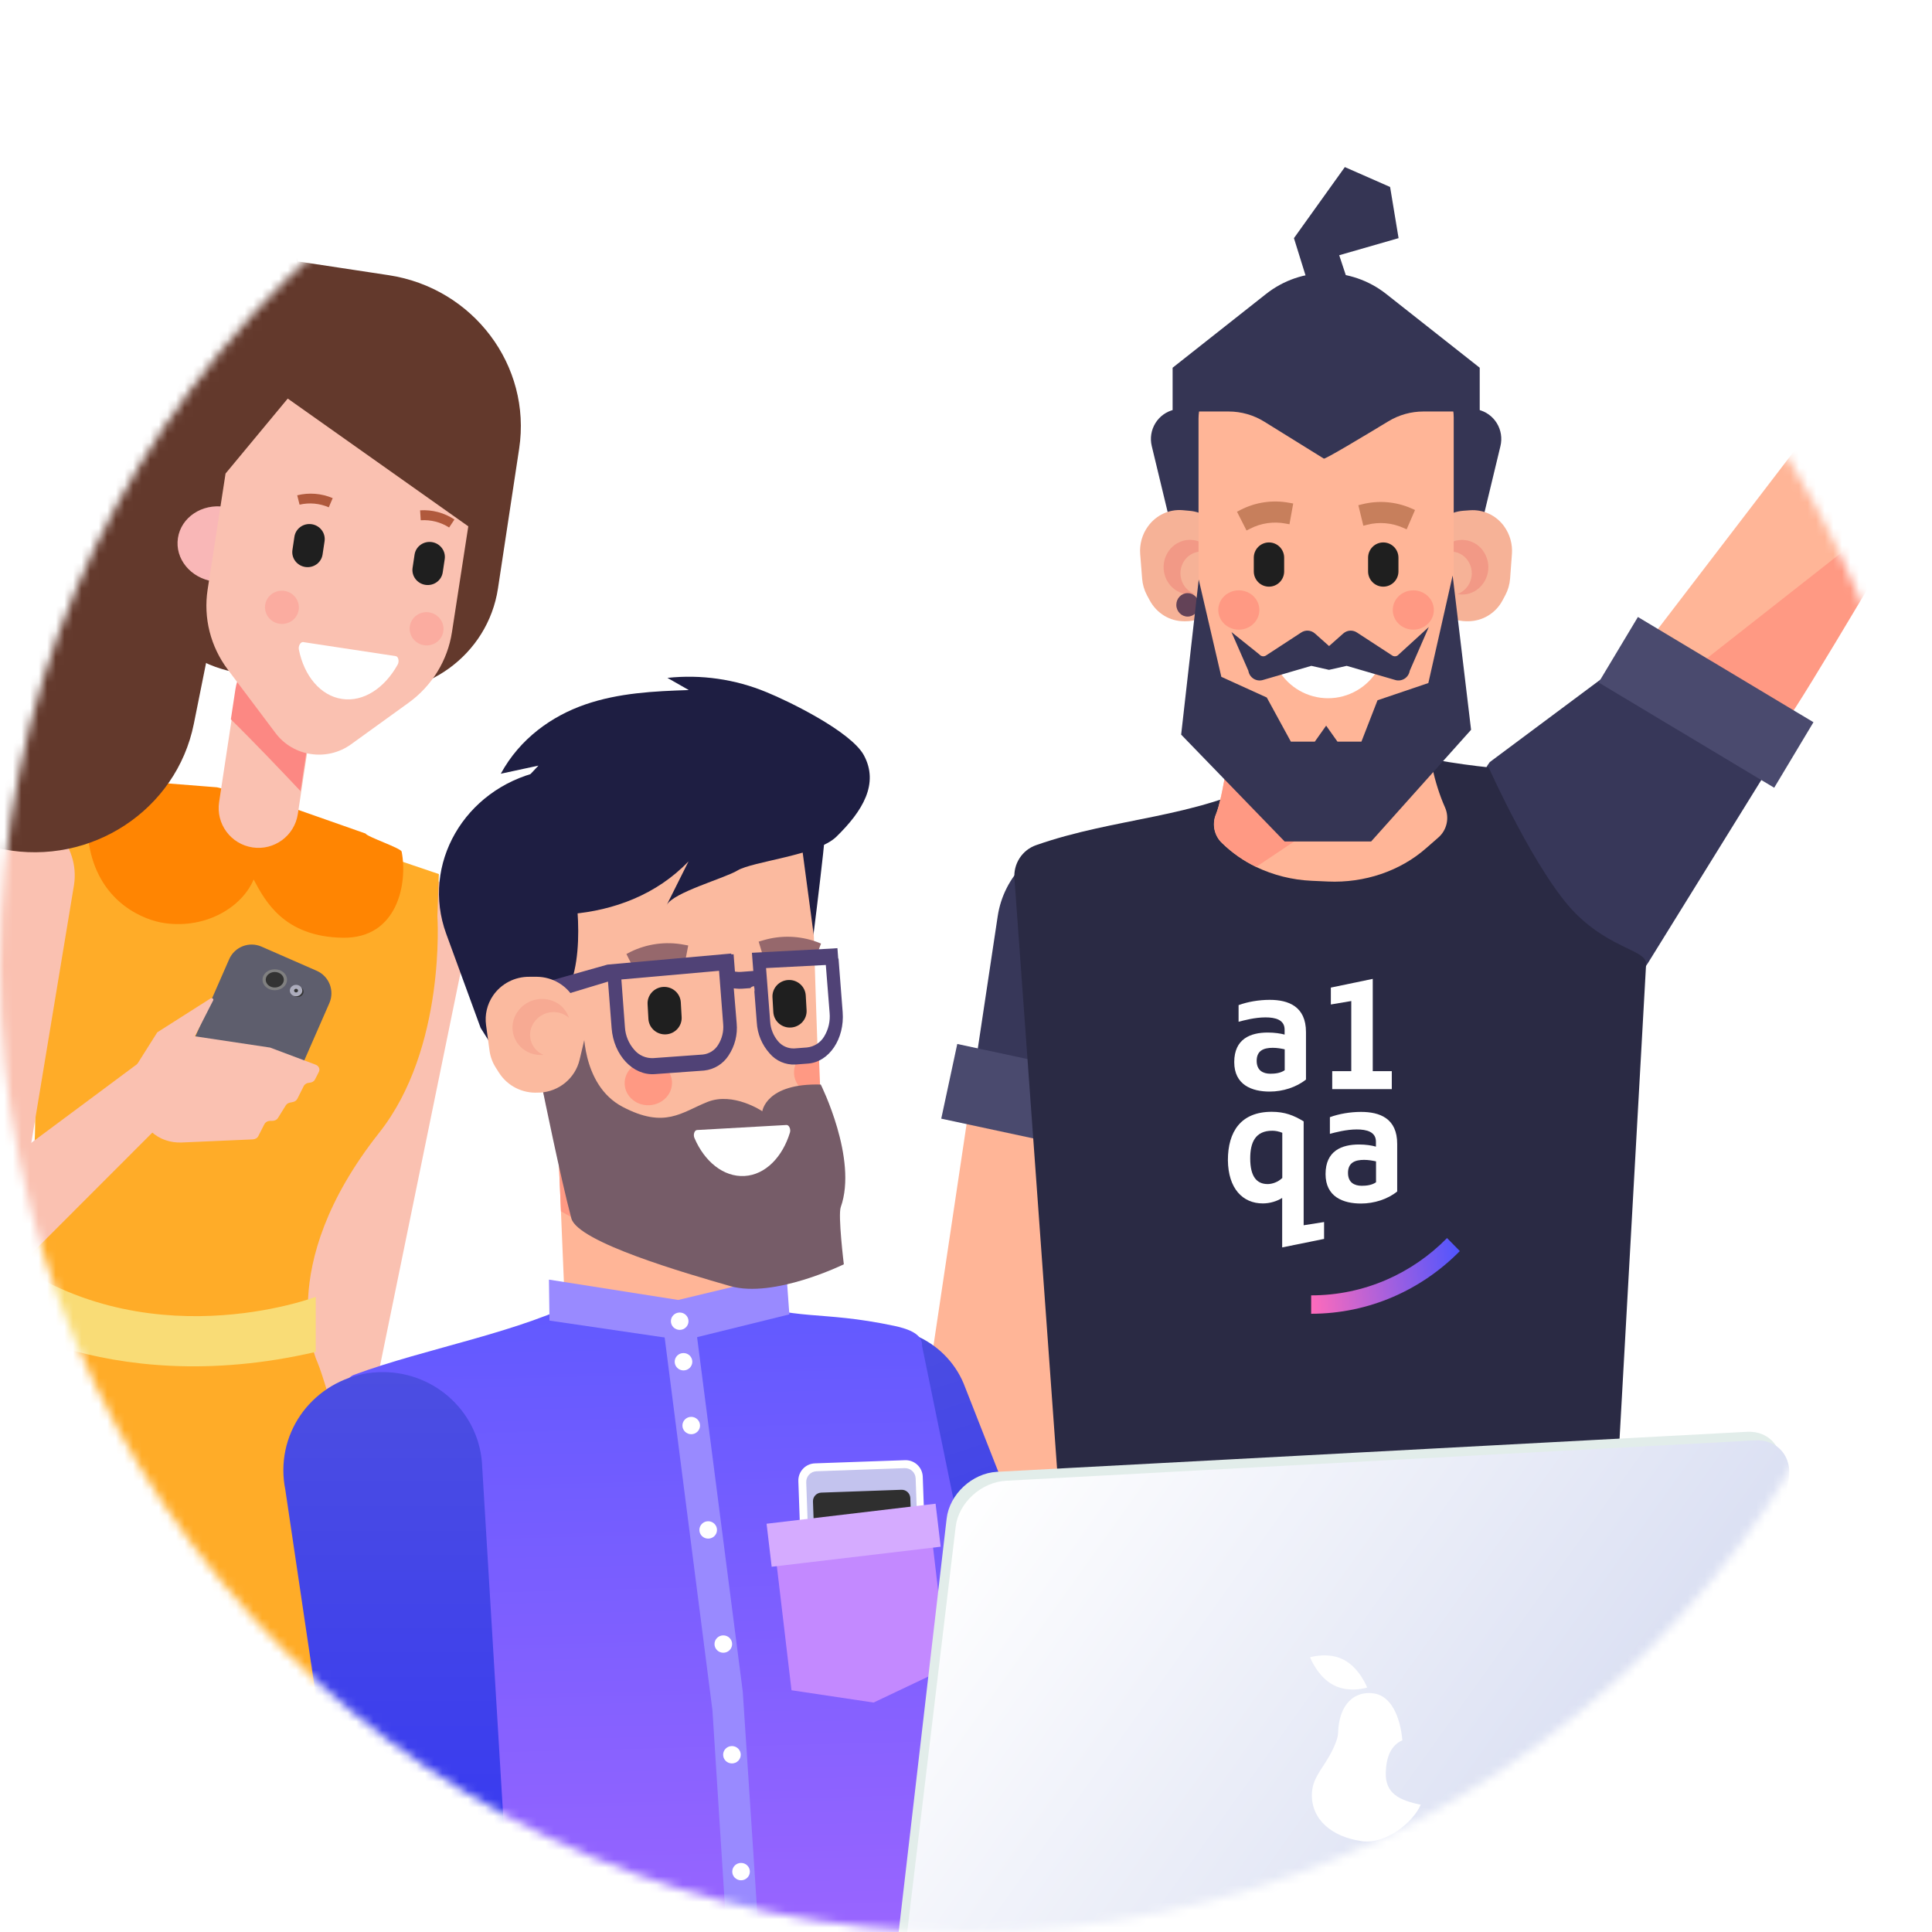<?xml version="1.0" encoding="UTF-8"?> <svg xmlns="http://www.w3.org/2000/svg" width="225" height="225" viewBox="0 0 225 225" fill="none"> <path fill-rule="evenodd" clip-rule="evenodd" d="M112.5 225C174.632 225 225 174.632 225 112.5C225 50.368 174.632 0 112.5 0C50.368 0 0 50.368 0 112.5C0 174.632 50.368 225 112.5 225Z" fill="white"></path> <mask id="mask0" mask-type="alpha" maskUnits="userSpaceOnUse" x="0" y="0" width="225" height="225"> <path fill-rule="evenodd" clip-rule="evenodd" d="M112.5 225C174.632 225 225 174.632 225 112.5C225 50.368 174.632 0 112.5 0C50.368 0 0 50.368 0 112.5C0 174.632 50.368 225 112.5 225Z" fill="white"></path> </mask> <g mask="url(#mask0)"> <path d="M54.283 110.109L41.892 170.605C41.523 172.916 39.566 174.597 37.181 174.65C35.723 174.68 34.294 174.092 33.257 173.035C32.22 171.977 31.673 170.55 31.755 169.116L39.015 107.952C39.228 104.046 42.44 101.074 46.416 101.104C48.696 101.121 50.893 102.137 52.413 103.876C53.932 105.616 54.617 107.9 54.283 110.109Z" fill="#FAC1B1"></path> <path d="M51.111 101.794L31.65 95.194L20.179 92.258L0.51 93.926C0.51 93.926 10.609 99.811 5.361 118.482C4.733 120.715 3.729 124.065 3.729 124.065C3.729 124.065 4.754 132.084 3.368 138.093C-1.173 157.737 -19.623 160.144 -17.035 200.253C-14.447 240.362 -24 259.687 -24 259.687C-24 259.687 -2.409 270.852 41.346 256.186L49.025 252.39C49.025 252.39 55.102 224.622 50.923 210.39C46.744 196.158 39.315 164.397 36.969 158.644C36.969 158.644 31.671 147.712 44.163 131.913C51.964 122.062 50.94 106.713 50.94 106.713L51.111 101.794Z" fill="#FFAC28"></path> <path d="M36.771 151.032C36.771 151.032 16.58 158.69 -0.176 145.738L-3.174 152.214C-3.174 152.214 11.848 163.231 36.771 157.442V151.032Z" fill="#F9DC76"></path> <path d="M25.276 91.69L30.285 92.948C30.535 93.614 30.73 94.298 30.869 94.993C30.896 95.131 30.91 95.269 30.933 95.41C31.494 94.732 32.191 94.168 32.982 93.752L33.931 94.035L42.575 97.075C42.733 97.45 46.693 98.767 46.775 99.18C47.482 102.73 46.386 109.321 39.899 109.209C33.071 109.091 30.879 104.94 29.537 102.421C28.233 105.581 24.054 108.217 19.138 107.502C16.857 107.173 11.732 105.232 10.445 98.76C9.868 96.006 10.216 93.147 11.439 90.596L25.276 91.69Z" fill="#FF8502"></path> <path d="M8.618 103.071L0.271 153.474C-0.129 155.844 -2.191 157.654 -4.701 157.839C-6.232 157.957 -7.736 157.444 -8.831 156.429C-9.925 155.415 -10.506 153.998 -10.424 152.537L-7.487 101.731C-7.244 97.746 -3.863 94.559 0.322 94.37C2.719 94.253 5.034 95.158 6.639 96.841C8.243 98.524 8.969 100.808 8.618 103.071Z" fill="#FAC1B1"></path> <path d="M-2.613 152.275L12.407 137.242L21.093 128.548L18.089 122.349L8.417 129.543L-8.326 141.985C-10.047 143.267 -10.773 145.886 -10.244 148.408C-10.13 148.942 -9.961 149.464 -9.741 149.964C-8.229 153.382 -4.825 154.486 -2.613 152.275Z" fill="#FAC1B1"></path> <path d="M33.209 128.58C32.575 130.027 30.889 130.687 29.442 130.053L23.012 127.237C21.565 126.603 20.906 124.917 21.539 123.47L26.687 111.715C27.321 110.268 29.007 109.609 30.454 110.243L36.884 113.058C38.331 113.692 38.99 115.379 38.357 116.826L33.209 128.58Z" fill="#5E5E6D"></path> <path d="M34.65 116.112C35.037 116.112 35.351 115.832 35.351 115.487C35.351 115.142 35.037 114.862 34.65 114.862C34.262 114.862 33.948 115.142 33.948 115.487C33.948 115.832 34.262 116.112 34.65 116.112Z" fill="#333333"></path> <path fill-rule="evenodd" clip-rule="evenodd" d="M33.811 115.62C33.925 115.87 34.191 116.031 34.486 116.03C34.883 116.027 35.204 115.732 35.206 115.367C35.208 115.097 35.032 114.852 34.761 114.747C34.489 114.643 34.176 114.7 33.968 114.891C33.759 115.082 33.697 115.37 33.811 115.62ZM34.271 115.284C34.308 115.205 34.393 115.155 34.486 115.157C34.61 115.159 34.709 115.253 34.709 115.367C34.709 115.453 34.653 115.529 34.567 115.562C34.481 115.594 34.382 115.575 34.317 115.514C34.252 115.453 34.234 115.362 34.271 115.284Z" fill="#ACACBC"></path> <path d="M32.001 115.165C32.686 115.165 33.241 114.689 33.241 114.102C33.241 113.515 32.686 113.039 32.001 113.039C31.316 113.039 30.761 113.515 30.761 114.102C30.761 114.689 31.316 115.165 32.001 115.165Z" fill="#333333"></path> <path fill-rule="evenodd" clip-rule="evenodd" d="M30.574 114.102C30.574 114.777 31.213 115.324 32.001 115.324C32.787 115.323 33.425 114.776 33.427 114.102C33.427 113.426 32.788 112.879 32.001 112.879C31.213 112.879 30.574 113.426 30.574 114.102ZM30.947 114.102C30.947 113.603 31.418 113.198 32.001 113.198C32.28 113.198 32.548 113.293 32.746 113.463C32.943 113.632 33.054 113.862 33.054 114.102C33.054 114.601 32.583 115.005 32.001 115.005C31.418 115.005 30.947 114.601 30.947 114.102Z" fill="#808080"></path> <path d="M14.993 125.49L18.315 120.225L24.512 116.282C24.588 116.232 24.695 116.233 24.77 116.284C24.845 116.336 24.869 116.425 24.828 116.5L22.691 120.685L31.461 122.001L36.752 123.99C36.938 124.059 37.082 124.19 37.152 124.353C37.222 124.515 37.212 124.695 37.125 124.852L36.689 125.704C36.576 125.933 36.319 126.085 36.03 126.094C35.742 126.108 35.487 126.259 35.371 126.486L34.626 127.971C34.529 128.159 34.335 128.298 34.101 128.344L33.784 128.408C33.572 128.447 33.389 128.564 33.285 128.728L32.377 130.19C32.243 130.413 31.969 130.547 31.677 130.535H31.535C31.217 130.519 30.92 130.674 30.79 130.924L30.087 132.303C29.974 132.532 29.717 132.684 29.427 132.693L21.172 133.054C19.835 133.113 18.539 132.656 17.637 131.808L15.604 129.893C14.33 128.686 14.085 126.92 14.993 125.49Z" fill="#FAC1B1"></path> <path d="M27.576 79.841C27.96 77.309 30.324 75.568 32.856 75.952C35.388 76.337 37.129 78.7 36.744 81.232L34.686 94.801C34.301 97.333 31.938 99.074 29.406 98.69C26.874 98.306 25.133 95.942 25.517 93.41L27.576 79.841Z" fill="#FAC1B1"></path> <path d="M36.59 81.63L34.996 92.13C32.87 89.874 29.34 86.17 26.885 83.775L27.421 80.239C27.802 77.774 29.734 76.025 31.746 76.321L33.621 76.606C35.631 76.919 36.957 79.163 36.59 81.63Z" fill="#FC8883"></path> <path d="M34.84 34.735C35.334 32.274 34.81 29.72 33.384 27.637C31.958 25.554 29.745 24.111 27.234 23.627L25.215 23.234C18.951 22.027 12.875 26.022 11.639 32.159L1.543 82.339C1.327 83.411 0.686 84.355 -0.24 84.964C-1.166 85.572 -2.3 85.796 -3.394 85.584C-4.305 85.408 -5.107 84.884 -5.624 84.129C-6.141 83.373 -6.33 82.446 -6.15 81.554L-6.016 80.894C-5.836 80.001 -6.026 79.074 -6.543 78.318C-7.061 77.562 -7.864 77.039 -8.775 76.864C-10.665 76.5 -12.501 77.701 -12.881 79.552C-13.745 83.839 -12.834 88.287 -10.351 91.916C-7.867 95.545 -4.013 98.058 0.362 98.903C10.608 100.879 20.551 94.343 22.573 84.301L30.969 42.539C30.969 42.539 34.288 33.93 34.84 34.735Z" fill="#63392C"></path> <path d="M35.161 30.515L45.259 32.046C55.12 33.541 61.926 42.587 60.461 52.251L57.993 68.53C56.814 76.309 49.424 81.639 41.487 80.436L27.905 78.377C19.969 77.174 14.491 69.893 15.67 62.114L18.655 42.421C19.834 34.643 27.224 29.312 35.161 30.515Z" fill="#63392C"></path> <path d="M30.273 64.083C29.903 66.484 27.463 68.113 24.825 67.711C22.186 67.308 20.352 65.072 20.722 62.655C21.093 60.237 23.532 58.624 26.171 59.027C28.809 59.429 30.643 61.682 30.273 64.083Z" fill="#F9B7B7"></path> <path d="M26.268 55.148L24.179 68.671C23.672 71.959 24.519 75.309 26.534 77.985L32.094 85.38C34.154 88.118 38.09 88.702 40.884 86.682L47.584 81.844C50.311 79.87 52.127 76.916 52.633 73.631L54.537 61.296L33.511 46.417L26.268 55.148Z" fill="#FAC1B1"></path> <path d="M35.312 74.778C34.998 74.731 34.717 75.242 34.807 75.654C35.415 78.687 37.294 81.015 39.824 81.398C42.353 81.782 44.818 80.096 46.312 77.398C46.52 77.031 46.403 76.46 46.089 76.412L35.312 74.778Z" fill="white"></path> <path d="M35.554 66.031C34.585 65.886 33.914 64.998 34.057 64.047L34.288 62.507C34.43 61.556 35.332 60.904 36.301 61.049C36.767 61.119 37.186 61.367 37.467 61.739C37.748 62.111 37.867 62.577 37.799 63.033L37.567 64.574C37.425 65.524 36.523 66.177 35.554 66.031Z" fill="#1F1F1F"></path> <path d="M34.887 58.772L34.614 57.682C35.991 57.34 37.445 57.457 38.747 58.013L38.289 59.082C37.22 58.617 36.025 58.508 34.887 58.772Z" fill="#B0593C"></path> <path d="M49.546 68.114C50.516 68.259 51.417 67.607 51.56 66.657L51.791 65.116C51.933 64.166 51.263 63.278 50.294 63.132C49.828 63.062 49.354 63.177 48.977 63.45C48.599 63.723 48.349 64.133 48.28 64.589L48.049 66.13C47.906 67.08 48.577 67.968 49.546 68.114Z" fill="#1F1F1F"></path> <path d="M52.306 61.433L52.926 60.498C51.744 59.717 50.336 59.342 48.925 59.432L49 60.591C50.161 60.509 51.323 60.805 52.306 61.433Z" fill="#B0593C"></path> <path opacity="0.36" d="M32.543 72.642C33.621 72.805 34.625 72.082 34.785 71.025C34.946 69.969 34.202 68.98 33.124 68.816C32.046 68.652 31.042 69.376 30.882 70.433C30.721 71.489 31.465 72.478 32.543 72.642Z" fill="#FC8883"></path> <path opacity="0.36" d="M49.391 75.142C50.469 75.305 51.473 74.582 51.633 73.525C51.793 72.469 51.049 71.48 49.971 71.316C48.893 71.152 47.89 71.876 47.729 72.933C47.569 73.989 48.313 74.978 49.391 75.142Z" fill="#FC8883"></path> <path d="M107.106 167.454L113.03 127.825L131.743 132.832L122.172 170.679C121.658 172.847 120.228 174.681 118.257 175.701C116.287 176.722 113.971 176.826 111.918 175.986C108.532 174.617 106.537 171.078 107.106 167.454Z" fill="#FFB597"></path> <path d="M116.189 106.723C116.888 102.027 120.557 98.343 125.228 97.648C126.057 97.526 126.897 97.504 127.732 97.582C128.55 97.668 129.357 97.846 130.135 98.114C130.218 98.137 130.299 98.165 130.379 98.197C135.672 100.152 138.614 105.838 137.169 111.319L131.725 132.842L113.013 127.835L116.189 106.723Z" fill="#373759"></path> <path d="M111.327 160.436L111.456 160.35C115.224 158.727 120.128 161.18 122.478 165.856L141.951 202.91L143.843 206.584C145.14 209.105 144.516 211.987 142.431 213.102C140.535 214.111 138.021 213.351 136.469 211.299L133.903 207.908L109.488 175.368C105.547 169.82 106.435 162.582 111.327 160.436Z" fill="#FFB597"></path> <path d="M132.923 135.279L109.617 130.278L111.483 121.581L134.789 126.582L132.923 135.279Z" fill="#4A4A6E"></path> <path d="M158.172 193.984C160.631 196.401 161.606 199.164 160.858 201.788L143.714 280.392C142.739 283.97 137.258 286.173 131.21 285.424C125.221 284.681 120.719 281.28 120.887 277.654L125.451 196.318C125.534 194.405 126.925 192.675 129.291 191.546L134.995 188.825C142.255 185.372 148.045 186.038 154.267 190.952L158.127 193.943L158.172 193.984Z" fill="#BF4336"></path> <path d="M154.392 185.9C151.644 187.972 150.377 190.638 150.789 193.321L158.42 273.434C158.962 277.101 164.141 279.954 170.233 279.94C176.267 279.923 181.14 277.105 181.408 273.472L186.594 192.175C186.741 190.265 185.563 188.376 183.352 186.974L178.015 183.583C171.222 179.267 165.391 179.239 158.629 183.366L154.44 185.869L154.392 185.9Z" fill="#BF4336"></path> <path d="M212.875 47.398L190.031 77.233L205.684 87.009L224.936 55.792C226.795 52.797 226.277 48.895 223.7 46.496C223.132 45.97 222.487 45.536 221.787 45.209C218.675 43.735 214.961 44.647 212.875 47.398Z" fill="#FFB597"></path> <path d="M173.498 88.753C170.5 92.638 172.959 103.332 175.992 107.441C176.534 108.174 177.158 108.844 177.85 109.437C178.543 110.022 179.296 110.531 180.096 110.956C180.188 111.008 180.284 111.063 180.343 111.088C185.837 113.85 188.856 117.082 191.94 112.124L206.927 87.924L189.375 76.919L173.498 88.753Z" fill="#373759"></path> <path d="M224.802 56.234C224.802 56.234 208.895 83.311 208.212 83.649C207.879 83.813 207.522 83.923 207.154 83.974C206.241 84.098 204.379 84.633 201.972 85.476C198.751 86.612 205.839 84.243 201.628 86.266C200.042 87.03 198.194 86.474 197.452 85.023L195.622 79.153L224.802 56.234Z" fill="#FF9983"></path> <path d="M206.621 91.74L186.176 79.485L190.75 71.855L211.195 84.11L206.621 91.74Z" fill="#4A4A6E"></path> <path d="M191.7 112.348L186.892 198.332H125.077L118.147 102.372C117.981 100.618 119.036 98.98 120.695 98.415C129.936 95.189 139.126 95.307 147.743 90.773V88.867C150.243 87.582 159.305 85.648 161.847 86.978C164.807 88.525 173.365 89.367 173.365 89.367C173.365 89.367 178.921 101.781 183.472 106.357C187.703 110.621 191.879 110.621 191.7 112.348Z" fill="#2A2A44"></path> <path d="M167.462 97.579L166.089 98.777C163.073 101.44 158.911 102.852 154.646 102.662L152.747 102.576C150.51 102.477 148.315 101.93 146.291 100.967C144.833 100.266 143.497 99.333 142.334 98.204C141.41 97.348 141.119 96.002 141.606 94.837C141.988 93.912 142.437 91.892 142.843 89.215C143.478 84.799 143.828 80.345 143.89 75.883C143.914 74.018 145.635 72.509 147.754 72.488L151.188 72.457H152.029L161.861 72.371C164.097 72.343 165.886 73.97 165.81 75.931C165.625 80.475 165.766 88.362 168.276 94.008C168.835 95.247 168.502 96.709 167.462 97.579Z" fill="#FFB597"></path> <path d="M160.065 91.736L146.304 100.953C144.846 100.252 143.511 99.319 142.348 98.19C141.424 97.334 141.133 95.988 141.62 94.823C142.001 93.898 142.451 91.878 142.856 89.201C143.491 84.785 143.841 80.331 143.904 75.869C143.928 74.004 145.648 72.495 147.767 72.474L151.201 72.443L160.065 91.736Z" fill="#FF9983"></path> <path d="M158.388 44.601L154.439 44.946L150.49 44.601L136.753 47.708C135.843 47.914 135.052 48.478 134.56 49.275C134.067 50.071 133.913 51.034 134.133 51.945L137.038 64.004L154.439 64.304L171.84 64.004L174.739 51.959C174.962 51.047 174.81 50.082 174.319 49.282C173.827 48.483 173.037 47.916 172.125 47.708L158.388 44.601Z" fill="#353554"></path> <path d="M142.828 63.252L142.27 62.092C141.548 60.595 140.116 59.604 138.505 59.486L137.686 59.411C136.127 59.294 134.619 60.009 133.687 61.309C133.015 62.235 132.695 63.385 132.787 64.539L133.012 67.383C133.064 68.063 133.256 68.724 133.574 69.322L133.894 69.914C134.7 71.418 136.229 72.351 137.888 72.352H138.104C140.133 72.351 141.918 70.966 142.491 68.949L143.134 66.712C143.459 65.56 143.35 64.324 142.828 63.252Z" fill="#F6B297"></path> <path opacity="0.48" d="M138.793 69.014C137.594 68.371 137.126 66.842 137.747 65.6C138.368 64.357 139.843 63.872 141.042 64.516C141.158 64.581 141.269 64.654 141.375 64.735C140.712 63.225 139.04 62.497 137.535 63.063C136.03 63.63 135.198 65.3 135.625 66.899C136.052 68.499 137.594 69.488 139.166 69.173C139.037 69.132 138.912 69.079 138.793 69.014Z" fill="#EE7D73"></path> <path d="M139.629 70.441C139.629 71.195 139.039 71.807 138.311 71.807C137.583 71.807 136.993 71.195 136.993 70.441C136.993 69.686 137.583 69.075 138.311 69.075C138.661 69.075 138.996 69.219 139.243 69.475C139.491 69.731 139.629 70.079 139.629 70.441Z" fill="#634257"></path> <path d="M166.064 63.255L166.623 62.094C167.323 60.611 168.757 59.615 170.384 59.484L171.198 59.425C172.759 59.315 174.266 60.027 175.178 61.307C175.844 62.236 176.163 63.372 176.078 64.515L175.865 67.384C175.814 68.064 175.622 68.725 175.302 69.325L174.989 69.912C174.206 71.403 172.671 72.339 170.995 72.35H170.782C168.729 72.33 166.94 70.941 166.4 68.949L165.765 66.711C165.438 65.561 165.545 64.331 166.064 63.255Z" fill="#F6B297"></path> <path opacity="0.48" d="M170.095 69.014C171.294 68.34 171.749 66.834 171.126 65.603C170.842 65.011 170.331 64.56 169.711 64.355C169.09 64.15 168.413 64.208 167.836 64.515C167.716 64.58 167.601 64.654 167.492 64.736C167.767 64.09 168.251 63.557 168.866 63.223C169.592 62.842 170.441 62.774 171.218 63.034C171.995 63.295 172.634 63.861 172.987 64.605C173.769 66.156 173.188 68.052 171.672 68.89C171.074 69.209 170.385 69.312 169.721 69.183C169.851 69.138 169.976 69.082 170.095 69.014Z" fill="#EE7D73"></path> <path d="M169.299 48.613V76.314C169.299 76.66 169.272 77.35 169.203 78.176C169.038 80.303 168.667 83.376 168.108 84.074L159.642 93.238C158.612 94.543 154.522 98.138 155.353 98.138H153.811C152.17 98.138 150.607 94.571 149.567 93.304L140.82 84.087C140.133 83.259 139.724 79.156 139.608 77.14C139.587 76.77 139.58 76.449 139.58 76.269V48.741C139.582 46.469 140.98 44.435 143.093 43.63L151.957 40.215C152.408 40.039 152.88 39.922 153.361 39.87C154.138 39.787 154.923 39.874 155.662 40.125L165.546 43.409C167.785 44.145 169.3 46.245 169.299 48.613Z" fill="#FFB597"></path> <path d="M144.273 73.329C145.594 73.329 146.665 72.304 146.665 71.04C146.665 69.776 145.594 68.752 144.273 68.752C142.952 68.752 141.881 69.776 141.881 71.04C141.881 72.304 142.952 73.329 144.273 73.329Z" fill="#FF9983"></path> <path d="M164.593 73.329C165.914 73.329 166.985 72.304 166.985 71.04C166.985 69.776 165.914 68.752 164.593 68.752C163.272 68.752 162.201 69.776 162.201 71.04C162.201 72.304 163.272 73.329 164.593 73.329Z" fill="#FF9983"></path> <path d="M144.47 59.383C146.218 58.484 148.213 58.193 150.143 58.555L150.607 58.638L150.171 61.055L149.711 60.972C148.309 60.708 146.86 60.918 145.59 61.569L145.171 61.783L144.062 59.598L144.47 59.383Z" fill="#C77F5C"></path> <path d="M161.094 68.322C162.071 68.322 162.863 67.526 162.863 66.543V64.95C162.863 63.968 162.071 63.172 161.094 63.172C160.625 63.172 160.175 63.359 159.844 63.693C159.512 64.026 159.326 64.479 159.326 64.95V66.543C159.326 67.526 160.117 68.322 161.094 68.322Z" fill="#1F1F1F"></path> <path d="M164.365 59.204C162.563 58.416 160.553 58.247 158.647 58.724L158.193 58.838L158.774 61.224L159.227 61.11C160.613 60.761 162.075 60.883 163.386 61.456L163.819 61.645L164.794 59.394L164.365 59.204Z" fill="#C77F5C"></path> <path d="M147.784 68.322C146.808 68.322 146.016 67.526 146.016 66.543V64.95C146.016 63.968 146.808 63.172 147.784 63.172C148.254 63.172 148.704 63.359 149.035 63.693C149.367 64.026 149.553 64.479 149.553 64.95V66.543C149.553 67.526 148.761 68.322 147.784 68.322Z" fill="#1F1F1F"></path> <path fill-rule="evenodd" clip-rule="evenodd" d="M171.321 84.992L169.175 67.022L166.345 79.547L160.425 81.553L158.55 86.373H155.762L154.442 84.509L153.121 86.373H150.335L147.529 81.232L142.237 78.825L139.603 67.492L137.557 85.552L149.607 97.997H152.646L152.646 97.997H156.235L156.235 97.997H159.683L171.321 84.992Z" fill="#353554"></path> <path d="M149.226 77.34C149.076 77.346 148.94 77.428 148.866 77.559C148.792 77.69 148.791 77.85 148.862 77.982C150.073 80.048 152.279 81.316 154.664 81.316C157.049 81.316 159.255 80.048 160.466 77.982C160.538 77.849 160.536 77.689 160.461 77.558C160.386 77.427 160.249 77.344 160.099 77.34C160.099 77.34 156.022 76.664 154.662 76.664C153.302 76.664 149.226 77.34 149.226 77.34Z" fill="white"></path> <path d="M147.441 34.238L136.562 42.826V47.923H143.086C144.553 47.923 145.99 48.333 147.238 49.107L154.165 53.403C154.165 53.603 158.949 50.723 161.7 49.059C162.93 48.314 164.34 47.922 165.776 47.923H172.328V42.826L161.439 34.238C157.33 30.994 151.549 30.994 147.441 34.238Z" fill="#353554"></path> <path d="M162.877 27.735L161.891 21.775L156.62 19.458L150.692 27.735L152.341 33.036L157.279 33.696L155.964 29.724L162.877 27.735Z" fill="#353554"></path> <path d="M162.891 76.225C162.703 76.453 162.373 76.501 162.129 76.335L158.046 73.673C157.548 73.333 156.885 73.376 156.435 73.776L154.783 75.24L153.135 73.776C152.684 73.374 152.019 73.331 151.521 73.673L147.444 76.335C147.199 76.501 146.868 76.454 146.678 76.225L143.416 73.611L145.384 78.117C145.442 78.494 145.659 78.829 145.978 79.035C146.298 79.242 146.69 79.301 147.056 79.198L152.716 77.544L154.776 78.01L156.837 77.544L162.51 79.198C162.874 79.299 163.263 79.239 163.581 79.034C163.899 78.83 164.115 78.498 164.176 78.124L166.397 73.023L162.891 76.225Z" fill="#353554"></path> <path d="M87.84 130.696L88.627 149.541C88.766 152.902 84.781 155.815 79.771 156.02L75.087 156.209C70.08 156.414 65.863 153.829 65.72 150.472L64.933 131.627C64.794 128.266 68.782 125.353 73.789 125.148L78.476 124.96C83.494 124.755 87.71 127.339 87.84 130.696Z" fill="#FFB597"></path> <path d="M87.918 127.282L88.896 150.701C82.69 146.729 72.396 145.203 65.332 141.069L64.757 128.093C64.529 122.612 68.704 118.067 73.711 117.862L78.398 117.674C83.412 117.476 87.687 121.801 87.918 127.282Z" fill="#FF9983"></path> <path fill-rule="evenodd" clip-rule="evenodd" d="M92.948 170.516C92.609 169.916 92.326 169.275 92.105 168.595C90.296 163.029 93.404 157.031 99.046 155.198C104.565 153.404 110.466 156.262 112.412 161.599L133.376 214.976C133.481 215.217 133.575 215.465 133.658 215.72C135.041 219.976 132.665 224.563 128.35 225.965C124.289 227.285 119.959 225.312 118.311 221.526L92.948 170.516Z" fill="url(#paint0_linear)"></path> <path d="M107.384 156.746L114.408 191.047L112.705 253.887L55.14 254.895L37.087 168.531C36.805 167.187 39.604 160.722 41.175 160.13C49.762 156.945 60.508 155.234 68.424 151.057L72.852 153.745C75.107 152.583 82.39 152.065 84.774 151.057C93.245 154.008 95.214 152.522 104.189 154.418C105.835 154.777 107.47 155.375 107.384 156.746Z" fill="url(#paint1_linear)"></path> <path d="M63.929 149.024L78.984 151.393L91.587 148.369L91.928 153.073L79.665 156.098L63.993 153.796L63.929 149.024Z" fill="#998AFF"></path> <path d="M92.976 172.493C92.937 171.389 93.8 170.462 94.904 170.423L105.394 170.051C106.498 170.012 107.425 170.875 107.464 171.979L108.225 193.468C108.265 194.572 107.401 195.499 106.298 195.538L95.807 195.91C94.704 195.949 93.777 195.086 93.738 193.982L92.976 172.493Z" fill="white"></path> <path d="M93.894 172.625C93.87 171.941 94.405 171.366 95.09 171.342L105.353 170.978C106.037 170.954 106.612 171.489 106.636 172.173L107.372 192.938C107.396 193.622 106.861 194.197 106.177 194.221L95.914 194.585C95.229 194.609 94.655 194.074 94.63 193.39L93.894 172.625Z" fill="#C3C3EE"></path> <path d="M94.678 174.865C94.658 174.313 95.09 173.849 95.642 173.83L104.979 173.499C105.531 173.479 105.994 173.911 106.014 174.463L106.452 186.834C106.472 187.386 106.04 187.85 105.488 187.869L96.151 188.2C95.599 188.22 95.136 187.788 95.117 187.236L94.678 174.865Z" fill="#2F2F2F"></path> <path d="M110.313 194.205L101.74 198.278L92.179 196.847L90.098 179.231L108.236 176.59L110.313 194.205Z" fill="#C389FF"></path> <path d="M89.275 177.454L108.958 175.121L109.552 180.129L89.869 182.463L89.275 177.454Z" fill="#D5ABFF"></path> <path d="M86.017 246.975L89.76 246.699L86.501 196.995L80.717 152.112L76.974 152.388L82.972 199.196L86.017 246.975Z" fill="#998AFF"></path> <path d="M79.6 159.599C80.167 159.599 80.626 159.146 80.626 158.587C80.626 158.029 80.167 157.576 79.6 157.576C79.034 157.576 78.575 158.029 78.575 158.587C78.575 159.146 79.034 159.599 79.6 159.599Z" fill="white"></path> <path d="M79.157 154.878C79.723 154.878 80.183 154.425 80.183 153.866C80.183 153.308 79.723 152.855 79.157 152.855C78.591 152.855 78.132 153.308 78.132 153.866C78.132 154.425 78.591 154.878 79.157 154.878Z" fill="white"></path> <path d="M80.5 167.029C81.066 167.029 81.525 166.576 81.525 166.018C81.525 165.459 81.066 165.006 80.5 165.006C79.934 165.006 79.475 165.459 79.475 166.018C79.475 166.576 79.934 167.029 80.5 167.029Z" fill="white"></path> <path d="M82.475 179.187C83.042 179.187 83.501 178.734 83.501 178.176C83.501 177.617 83.042 177.164 82.475 177.164C81.909 177.164 81.45 177.617 81.45 178.176C81.45 178.734 81.909 179.187 82.475 179.187Z" fill="white"></path> <path d="M84.236 192.478C84.802 192.478 85.262 192.025 85.262 191.466C85.262 190.908 84.802 190.455 84.236 190.455C83.67 190.455 83.211 190.908 83.211 191.466C83.211 192.025 83.67 192.478 84.236 192.478Z" fill="white"></path> <path d="M85.241 205.368C85.807 205.368 86.266 204.916 86.266 204.357C86.266 203.798 85.807 203.346 85.241 203.346C84.675 203.346 84.216 203.798 84.216 204.357C84.216 204.916 84.675 205.368 85.241 205.368Z" fill="white"></path> <path d="M86.304 218.978C86.87 218.978 87.329 218.525 87.329 217.967C87.329 217.408 86.87 216.956 86.304 216.956C85.737 216.956 85.278 217.408 85.278 217.967C85.278 218.525 85.737 218.978 86.304 218.978Z" fill="white"></path> <path d="M117.726 214.529L117.654 214.674C115.832 218.444 118.185 223.465 122.889 225.951L160.167 246.494L163.866 248.51C166.404 249.878 169.374 249.313 170.593 247.22C171.69 245.321 170.998 242.754 168.951 241.134L165.566 238.462L133.084 212.994C127.539 208.857 120.093 209.613 117.726 214.529Z" fill="#FC4955"></path> <path d="M130.004 234.069L137.498 213.798L148.801 217.976L141.307 238.248L130.004 234.069Z" fill="#C82035"></path> <path d="M96.147 96.087C96.222 97.397 94.07 114.176 94.07 114.176L89.454 95.582L96.147 96.087Z" fill="#1E1E42"></path> <path d="M93.409 98.762C93.068 96.282 91.638 94.239 90.003 93.637L89.737 92.246L93.61 90.996L74.838 88.529L61.237 95.25C59.706 95.399 58.307 96.166 57.37 97.371C56.434 98.575 56.044 100.107 56.295 101.605L58.141 111.827L60.818 119.61C62.181 123.599 64.272 131.587 66.674 135.253C69.668 139.843 84.856 147.014 88.003 145.119C91.205 143.19 94.305 140.465 95.034 135.488C95.623 131.516 95.173 121.125 95.034 117.006L94.778 108.991L93.409 98.762Z" fill="#FBBA9F"></path> <path d="M65.74 89.352C63.884 89.399 65.798 89.315 63.952 89.53L62.842 89.866C54.057 91.92 49.016 100.684 51.969 108.759L55.975 119.711L57.198 121.65L59.163 121.072L61.02 120.527C64.62 119.472 66.102 116.639 66.902 113.017C68.19 107.2 66.221 99.36 66.313 99.367L65.74 89.352Z" fill="#1E1E42"></path> <path d="M95.548 127.463C95.497 127.47 95.445 127.47 95.394 127.463C94.426 127.573 93.476 127.144 92.927 126.35C92.377 125.555 92.319 124.526 92.775 123.677C93.231 122.827 94.127 122.296 95.102 122.298C95.182 122.292 95.263 122.292 95.343 122.298L95.548 127.463Z" fill="#FF9983"></path> <path d="M77.727 78.945L80.217 80.363C76.15 80.494 72.042 80.699 68.152 82.043C64.262 83.388 60.553 86.009 58.322 90.108L62.705 89.164C58.181 93.9 54.439 99.308 51.618 105.19C56.564 106.03 61.551 106.87 66.507 106.447C71.463 106.024 76.446 104.219 80.186 100.314L77.641 105.409C78.381 103.933 84.359 102.3 85.888 101.376C87.642 100.311 95.153 99.612 97.374 97.471C100.49 94.447 102.398 91.248 100.596 87.938C99.08 85.192 91.927 81.691 89.263 80.608C85.623 79.098 81.653 78.526 77.727 78.945Z" fill="#1E1E42"></path> <path d="M92.107 119.666C93.177 119.605 93.996 118.7 93.935 117.644L93.837 115.931C93.777 114.876 92.86 114.069 91.79 114.131C91.276 114.16 90.795 114.39 90.452 114.769C90.109 115.149 89.933 115.647 89.962 116.154L90.06 117.866C90.12 118.922 91.037 119.728 92.107 119.666Z" fill="#1F1F1F"></path> <path d="M95.138 109.699C93.124 108.96 90.919 108.894 88.861 109.512L88.353 109.662L89.127 112.19L89.635 112.046C91.134 111.587 92.744 111.633 94.212 112.175L94.691 112.353L95.617 109.887L95.138 109.699Z" fill="#96686C"></path> <path d="M77.556 120.462C76.488 120.523 75.573 119.717 75.514 118.663L75.418 116.953C75.359 115.899 76.177 114.996 77.245 114.936C77.758 114.907 78.262 115.08 78.645 115.418C79.028 115.755 79.259 116.229 79.287 116.735L79.383 118.445C79.443 119.499 78.625 120.402 77.556 120.462Z" fill="#1F1F1F"></path> <path d="M73.409 110.864C75.333 109.916 77.519 109.618 79.63 110.015L80.151 110.11L79.649 112.706L79.129 112.617C77.59 112.319 75.994 112.534 74.591 113.229L74.134 113.456L72.952 111.102L73.409 110.864Z" fill="#96686C"></path> <path d="M75.65 128.713C77.171 128.628 78.339 127.401 78.259 125.973C78.178 124.546 76.88 123.458 75.359 123.543C73.838 123.629 72.671 124.856 72.751 126.283C72.831 127.711 74.129 128.799 75.65 128.713Z" fill="#FF9983"></path> <path fill-rule="evenodd" clip-rule="evenodd" d="M97.618 111.635L97.561 110.883V110.866L97.526 110.422L96.944 110.466L88.827 110.896L87.567 110.96L87.7 112.691L87.73 113.077L86.303 113.185C86.117 113.201 85.929 113.196 85.745 113.168L85.591 113.148L85.434 111.131L85.165 111.152V111.047L70.744 112.338L58.502 115.792L58.008 118.198L70.808 114.317L71.231 119.751C71.472 122.89 73.724 125.282 76.258 125.091L81.994 124.677C83.165 124.553 84.215 123.908 84.845 122.927C85.584 121.814 85.918 120.487 85.792 119.163L85.455 115.1L85.683 115.127C85.934 115.156 86.187 115.162 86.439 115.144L87.417 115.073C87.417 115.013 87.468 114.962 87.584 114.912L87.819 114.835V114.996H87.85L87.88 115.413H87.85L88.136 119.086C88.208 120.417 88.737 121.685 89.634 122.681C90.371 123.554 91.482 124.034 92.632 123.975L94.086 123.864H94.103C96.563 123.679 98.378 120.981 98.136 117.859L97.656 111.639L97.618 111.635ZM84.222 119.281C84.293 120.12 84.089 120.96 83.639 121.677C83.254 122.315 82.586 122.736 81.838 122.812L76.105 123.226C75.24 123.274 74.404 122.911 73.857 122.248C73.22 121.521 72.842 120.609 72.781 119.65L72.365 114.068L83.742 113.06L84.222 119.281ZM95.984 120.705C96.483 119.88 96.705 118.92 96.617 117.963L96.174 112.382L89.215 112.741L89.692 118.958C89.739 119.795 90.055 120.596 90.595 121.243C91.057 121.811 91.765 122.129 92.502 122.1L93.971 121.989C94.811 121.904 95.559 121.426 95.984 120.705Z" fill="#504276"></path> <path d="M95.588 126.307C95.588 126.307 99.918 134.967 97.915 140.576C97.574 141.517 98.272 147.24 98.272 147.24C98.272 147.24 90.118 151.235 85.043 149.777C79.968 148.318 67.279 144.672 66.537 141.883C65.27 137.118 63.238 127.114 63.238 127.114L67.97 119.35C67.97 119.35 67.59 126.314 72.508 128.902C77.427 131.489 79.368 129.54 82.386 128.334C85.404 127.127 88.779 129.416 88.779 129.416C88.779 129.416 89.202 126.126 95.588 126.307Z" fill="#765C68"></path> <path d="M81.175 131.602C80.87 131.619 80.708 132.157 80.873 132.528C82.04 135.268 84.258 137.093 86.704 136.956C89.149 136.818 91.126 134.741 91.995 131.902C92.118 131.515 91.896 130.999 91.592 131.016L81.175 131.602Z" fill="white"></path> <path d="M67.532 117.452L66.85 116.276C65.975 114.745 64.343 113.786 62.562 113.756H61.663C59.955 113.733 58.352 114.565 57.405 115.967C56.728 116.968 56.444 118.178 56.605 119.371L57.01 122.355C57.106 123.063 57.356 123.741 57.742 124.345L58.124 124.943C59.098 126.465 60.832 127.346 62.654 127.245H62.889C65.114 127.119 66.989 125.564 67.498 123.424L68.063 121.048C68.353 119.826 68.163 118.542 67.532 117.452Z" fill="#FBBA9F"></path> <path opacity="0.48" d="M65.924 118.279C64.673 117.508 63.028 117.851 62.201 119.055C61.799 119.62 61.647 120.321 61.779 120.998C61.912 121.676 62.317 122.271 62.903 122.648C63.025 122.723 63.152 122.789 63.284 122.846C62.537 122.919 61.787 122.741 61.155 122.342C60.419 121.869 59.908 121.122 59.742 120.27C59.576 119.419 59.767 118.538 60.273 117.829C61.312 116.316 63.378 115.884 64.95 116.851C65.57 117.245 66.034 117.839 66.261 118.531C66.157 118.437 66.044 118.353 65.924 118.279Z" fill="#F29986"></path> <path fill-rule="evenodd" clip-rule="evenodd" d="M33.225 173.47C33.077 172.743 33 171.99 33 171.22C33 164.91 38.185 159.794 44.581 159.794C50.839 159.794 55.937 164.691 56.155 170.812L59.867 232.532C59.895 232.813 59.909 233.099 59.909 233.388C59.909 238.214 55.944 242.125 51.053 242.125C46.449 242.125 42.666 238.659 42.237 234.228L33.225 173.47Z" fill="url(#paint2_linear)"></path> <path d="M107.306 243.03L192.57 235.376C193.282 235.583 195.621 233.659 195.922 231.89L207.379 171.432C207.853 168.719 206.087 166.606 203.45 166.747L116.101 171.408C113.214 171.563 110.573 174.022 110.245 176.863L102.893 240.203C102.669 242.144 104.171 243.576 107.306 243.03Z" fill="#E2EDEA"></path> <path d="M107.187 243.119L192.736 235.562C194.522 235.407 196.237 233.844 196.546 232.127L208.307 172.339C208.785 169.674 207.022 167.606 204.389 167.747L117.155 172.449C114.271 172.604 111.63 175.019 111.298 177.808L103.862 239.983C103.635 241.903 105.123 243.301 107.187 243.119Z" fill="url(#paint3_linear)"></path> <path d="M161.387 206.412C161.441 204.711 161.933 203.289 163.322 202.671C163.051 199.81 161.966 197.518 160.018 197.216C157.791 196.873 155.93 198.418 155.832 201.816C155.832 202.369 155.438 203.403 154.815 204.505C153.815 206.247 152.839 207.178 152.781 208.923C152.703 211.891 155.083 213.921 158.587 214.419C161.411 214.817 164.576 212.221 165.458 210.177C163.01 209.672 161.299 208.892 161.387 206.412Z" fill="white"></path> <path d="M155.286 196.237C157.117 197.206 159.221 196.532 159.221 196.532C159.221 196.532 158.36 194.289 156.527 193.314C154.693 192.338 152.571 193.008 152.571 193.008C152.571 193.008 153.429 195.265 155.286 196.237Z" fill="white"></path> </g> <g clip-path="url(#clip0)"> <path d="M152.698 150.858V153C159.451 153 165.576 150.207 170.012 145.699L168.521 144.183C164.467 148.316 158.872 150.858 152.698 150.858Z" fill="url(#paint4_linear)"></path> <path d="M158.502 129.492C157.245 129.492 155.939 129.718 154.879 130.106V132.047C155.483 131.884 156.777 131.534 158.009 131.534C159.192 131.534 160.24 131.822 160.24 132.961V133.537C159.784 133.4 159.057 133.287 158.28 133.287C156.272 133.287 154.374 134.013 154.374 136.731C154.374 139.374 156.407 140.163 158.502 140.163C160.03 140.163 161.608 139.662 162.717 138.76V133.237C162.729 130.231 160.671 129.492 158.502 129.492ZM160.24 137.695C159.772 138.021 159.143 138.096 158.589 138.096C157.714 138.096 156.987 137.708 156.987 136.593C156.987 135.379 157.837 135.078 158.86 135.078C159.365 135.078 159.858 135.166 160.252 135.253V137.695H160.24Z" fill="white"></path> <path d="M157.369 124.746H155.15V126.837H162.088V124.746H159.87V114L154.99 115.014V116.981L157.369 116.58V124.746Z" fill="white"></path> <path d="M147.646 120.249C145.637 120.249 143.739 120.976 143.739 123.694C143.739 126.336 145.773 127.125 147.868 127.125C149.396 127.125 150.973 126.624 152.094 125.722V120.199C152.094 117.194 150.036 116.442 147.868 116.442C146.611 116.442 145.304 116.668 144.245 117.056V118.997C144.848 118.834 146.142 118.484 147.375 118.484C148.558 118.484 149.605 118.772 149.605 119.911V120.487C149.161 120.362 148.434 120.249 147.646 120.249ZM149.605 124.645C149.137 124.971 148.508 125.046 147.954 125.046C147.079 125.046 146.352 124.658 146.352 123.543C146.352 122.328 147.202 122.028 148.225 122.028C148.73 122.028 149.223 122.116 149.617 122.203V124.645H149.605Z" fill="white"></path> <path d="M151.823 130.594C150.665 129.893 149.63 129.48 148.102 129.48C144.516 129.48 143 131.784 143 135.116C143.037 138.422 144.725 140.15 147.067 140.15C147.88 140.15 148.706 139.9 149.322 139.512V145.273L154.202 144.283V142.317L151.823 142.693V130.594ZM149.322 137.195C148.841 137.67 148.151 137.896 147.634 137.896C146.352 137.896 145.6 137.019 145.6 134.903C145.6 133.074 146.179 131.684 148.163 131.684C148.533 131.684 148.927 131.759 149.334 131.922V137.195H149.322Z" fill="white"></path> </g> <defs> <linearGradient id="paint0_linear" x1="100.698" y1="154.661" x2="124.294" y2="227.283" gradientUnits="userSpaceOnUse"> <stop stop-color="#4C4EE1"></stop> <stop offset="1" stop-color="#2F31F8"></stop> </linearGradient> <linearGradient id="paint1_linear" x1="80.894" y1="262.551" x2="77.496" y2="125.898" gradientUnits="userSpaceOnUse"> <stop stop-color="#B56BFF"></stop> <stop offset="1" stop-color="#4E55FF"></stop> </linearGradient> <linearGradient id="paint2_linear" x1="46.455" y1="159.794" x2="46.455" y2="242.125" gradientUnits="userSpaceOnUse"> <stop stop-color="#4C4EE1"></stop> <stop offset="1" stop-color="#2F31F8"></stop> </linearGradient> <linearGradient id="paint3_linear" x1="235.301" y1="187.139" x2="147.696" y2="124.59" gradientUnits="userSpaceOnUse"> <stop stop-color="#CDD4EE"></stop> <stop offset="1" stop-color="white"></stop> </linearGradient> <linearGradient id="paint4_linear" x1="152.698" y1="153" x2="170.817" y2="150.795" gradientUnits="userSpaceOnUse"> <stop stop-color="#FF6BBB"></stop> <stop offset="1" stop-color="#4E55FF"></stop> </linearGradient> <clipPath id="clip0"> <rect width="27" height="39" fill="white" transform="translate(143 114)"></rect> </clipPath> </defs> </svg> 